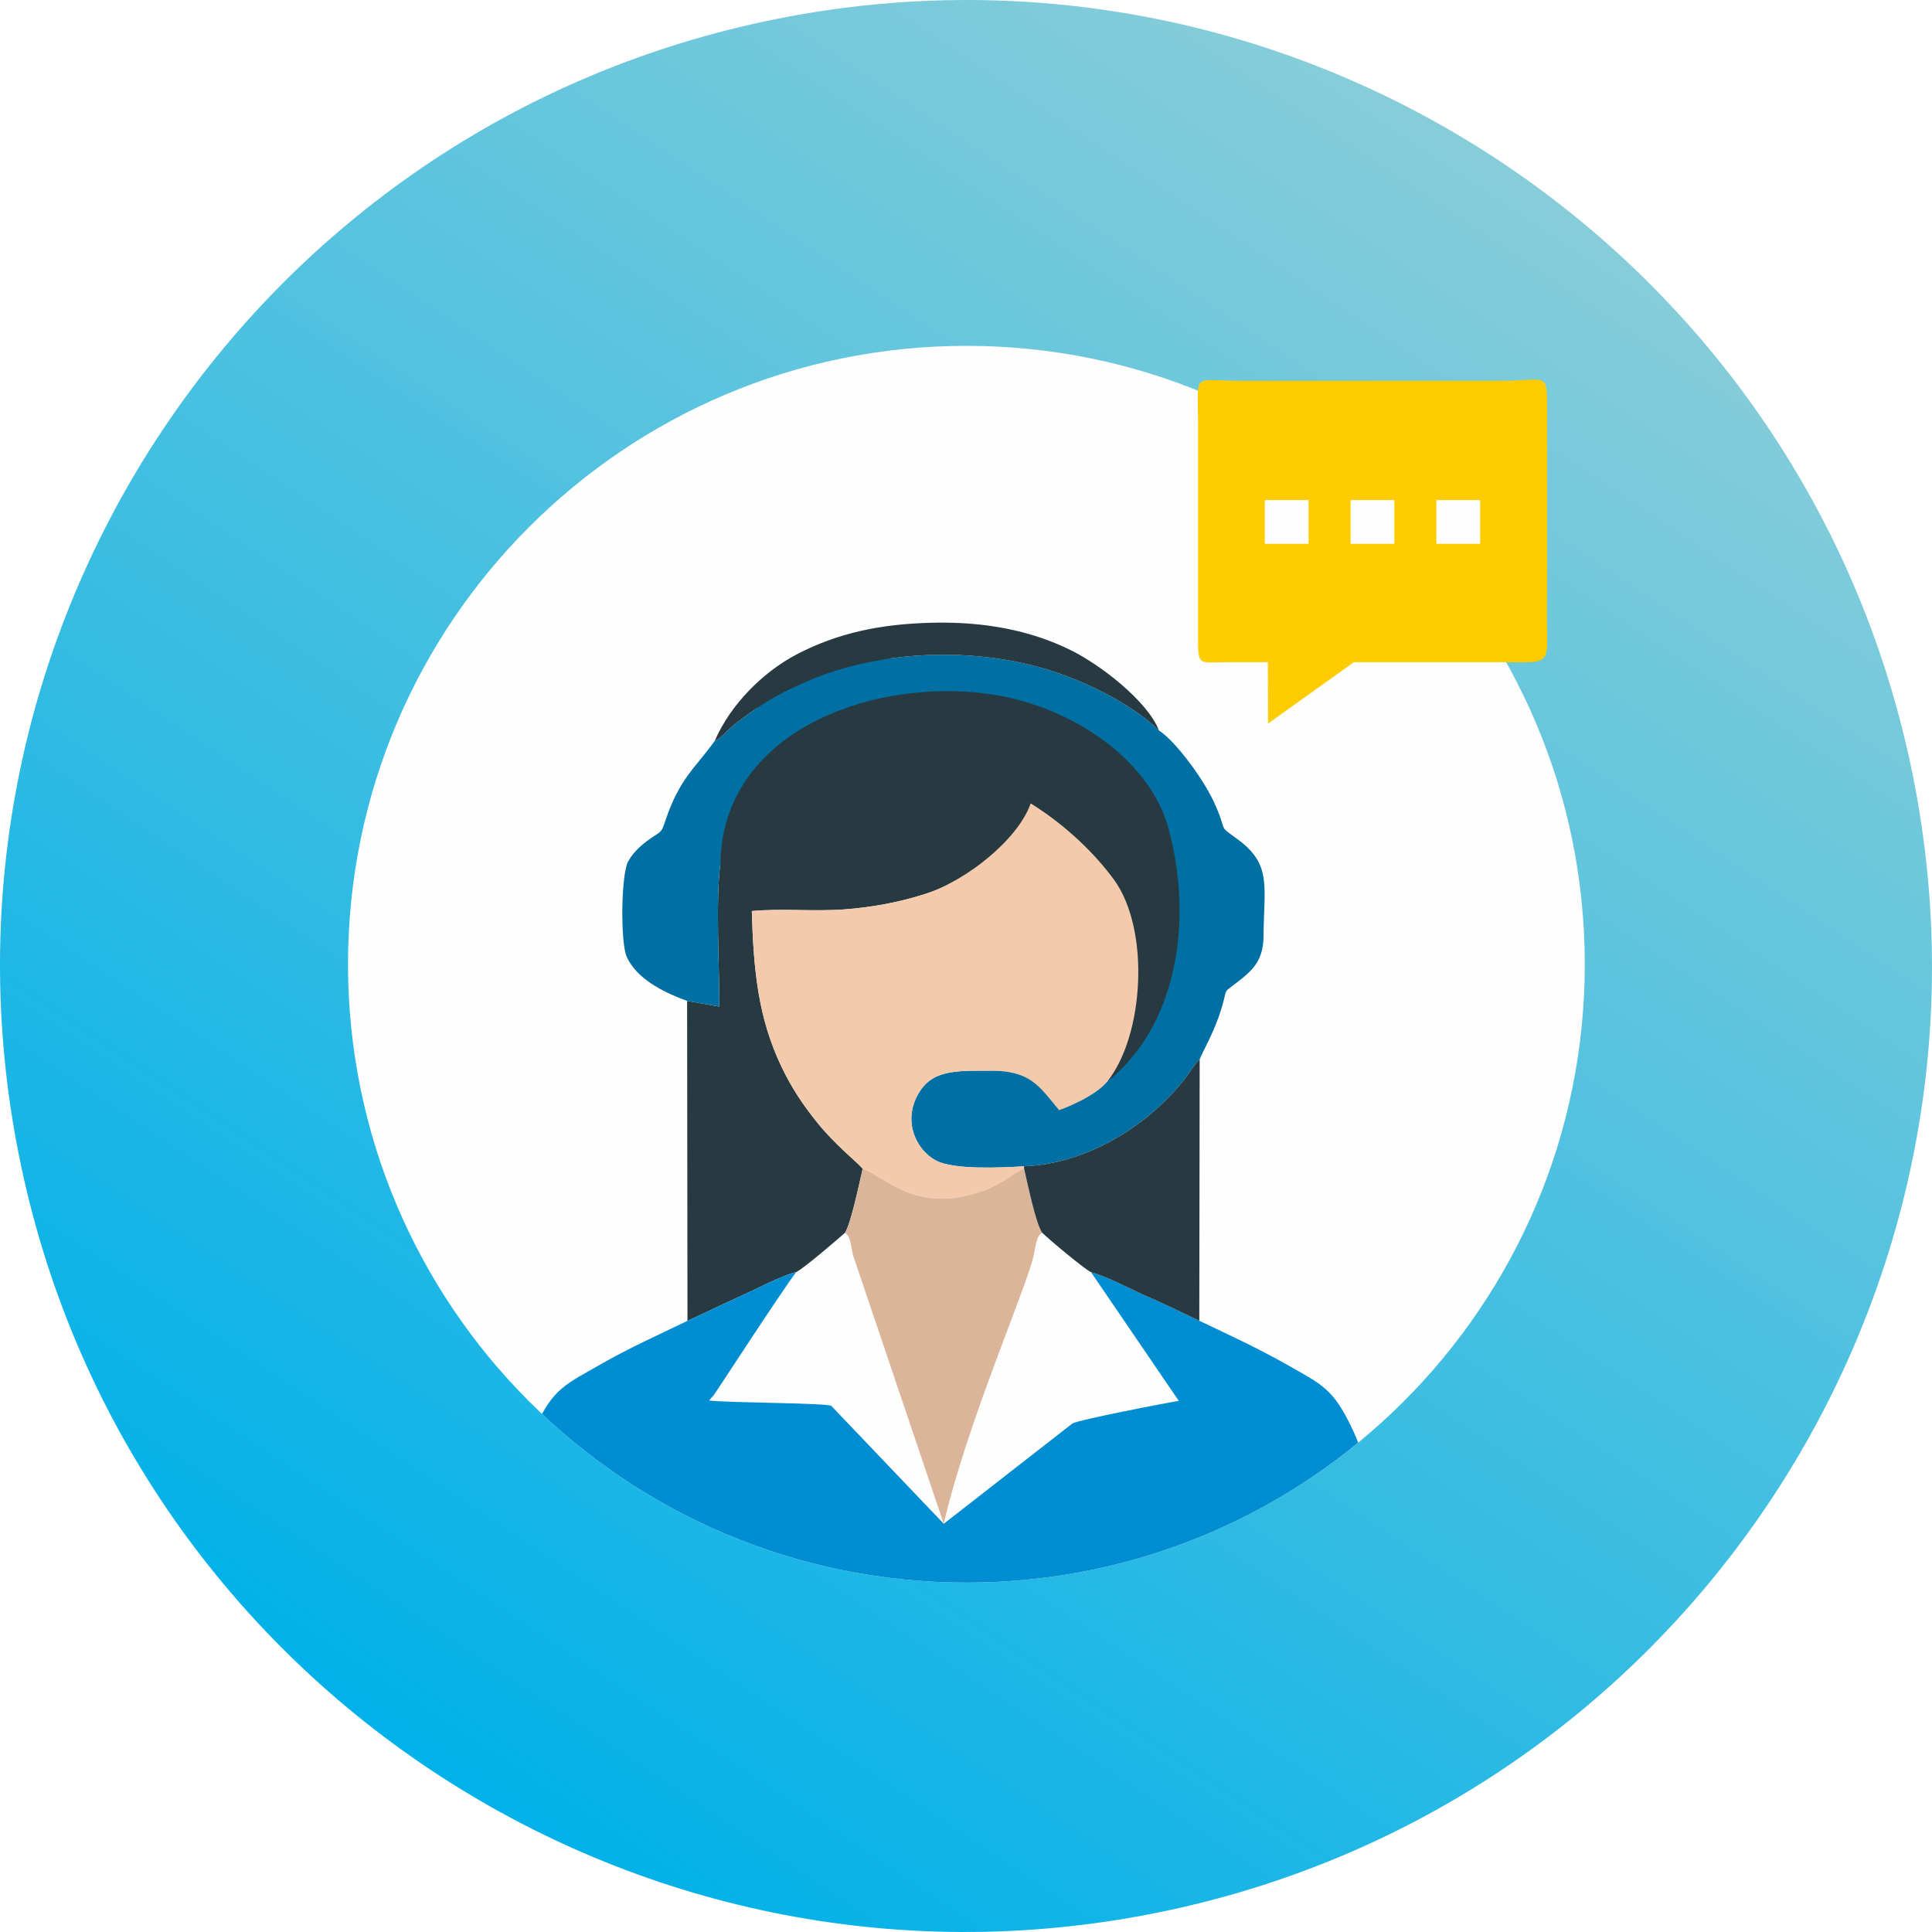 <?xml version="1.0" encoding="utf-8"?><svg xmlns="http://www.w3.org/2000/svg" xmlns:xlink="http://www.w3.org/1999/xlink" xml:space="preserve" width="1.05833E+006px" height="1.05833E+006px" style="shape-rendering:geometricPrecision; text-rendering:geometricPrecision; image-rendering:optimizeQuality; fill-rule:evenodd; clip-rule:evenodd" viewBox="0 0 1042538 1042538"> <defs>  <style type="text/css">   <![CDATA[    .str0 {stroke:#2B2A29;stroke-width:2944.64}    .fil1 {fill:none}    .fil2 {fill:#FEFEFE}    .fil8 {fill:#FECC00}    .fil3 {fill:#283A41}    .fil5 {fill:#008DD2}    .fil4 {fill:#0070A4}    .fil7 {fill:#DBB59A}    .fil6 {fill:#F4CAAC}    .fil0 {fill:url(#id4)}   ]]>  </style>   <clipPath id="id0">    <path d="M1032304 418997c56482,282236 -126526,556823 -408762,613307 -282236,56482 -556824,-126526 -613308,-408762 -56482,-282236 126526,-556824 408763,-613308 282236,-56482 556823,126526 613307,408763z"></path>   </clipPath>   <clipPath id="id1">    <path d="M217534 228259l651475 0 0 651475 -651475 0 0 -651475z"></path>   </clipPath>   <clipPath id="id2">    <path d="M521486 186622c184290,0 333686,149395 333686,333687 0,184291 -149396,333686 -333686,333686 -184292,0 -333687,-149395 -333687,-333686 0,-184292 149395,-333687 333687,-333687z"></path>   </clipPath>    <clipPath id="id3">     <path d="M648276 207001l192268 0 0 189347 -192268 0 0 -189347z"></path>    </clipPath>  <linearGradient id="id4" gradientUnits="userSpaceOnUse" x1="232231" y1="954942" x2="810307" y2="87596">   <stop offset="0" style="stop-opacity:1; stop-color:#01B1E9"></stop>   <stop offset="1" style="stop-opacity:1; stop-color:#87CDD9"></stop>  </linearGradient> </defs> <g id="Layer_x0020_1">    <path class="fil0" d="M1032304 418997c56482,282236 -126526,556823 -408762,613307 -282236,56482 -556824,-126526 -613308,-408762 -56482,-282236 126526,-556824 408763,-613308 282236,-56482 556823,126526 613307,408763z"></path>  <g style="clip-path:url(#id0)">   <g id="_1952702996240">    <ellipse class="fil1 str0" transform="matrix(0.196 0.981 -0.981 0.196 460537 -277343)" rx="41958" ry="75083"></ellipse>   </g>  </g>  <path class="fil1" d="M1032304 418997c56482,282236 -126526,556823 -408762,613307 -282236,56482 -556824,-126526 -613308,-408762 -56482,-282236 126526,-556824 408763,-613308 282236,-56482 556823,126526 613307,408763z"></path>  <g style="clip-path:url(#id1)">   <image x="217534" y="228259" width="651474" height="651474"></image>  </g>  <path class="fil2" d="M521486 186622c184290,0 333686,149395 333686,333687 0,184291 -149396,333686 -333686,333686 -184292,0 -333687,-149395 -333687,-333686 0,-184292 149395,-333687 333687,-333687z"></path>  <g style="clip-path:url(#id2)">   <g id="_1952702997264">    <path id="1" class="fil3" d="M370771 540109l203 172630c9619,-4370 18957,-8991 28715,-13384 7958,-3576 22112,-11043 29946,-12932 3414,-1352 22814,-18087 26333,-21182 3208,-4921 7731,-26777 9555,-34606 -2956,-3556 -14479,-12423 -24485,-24823 -7439,-9219 -13725,-18424 -19374,-30287 -12518,-26295 -15042,-51738 -15972,-83896 15638,-1529 33458,332 49822,-891 15085,-1129 29315,-3816 42752,-8026 23674,-7420 51333,-24404 57895,-43457 61485,26001 63335,91524 41362,144356 5837,1280 24176,18676 20166,-6315 3319,-3239 -1939,-8387 785,-12468 5055,-7579 16857,-13468 19691,-24056 3838,-9562 12985,-50602 9108,-64732 11703,-55531 -54428,-109800 -108808,-105754 -67916,-30798 -159113,-21472 -149738,95636 -2672,20362 -504,55314 -574,77255l-17382 -3068z"></path>    <path class="fil4" d="M385687 399803c-10797,14969 -19006,20295 -26632,43033 -1796,5361 -1869,5635 -5847,8178 -5752,3672 -11138,8167 -14254,13835 -3835,6969 -4267,43931 -711,51611 5186,11214 18437,18546 32528,23649l17382 3068c70,-21941 -2098,-56893 574,-77255 1260,-74641 89176,-102193 151504,-90336 41544,7906 80505,35748 90257,71303 15578,56814 2020,125098 -53698,149060 -1828,784 -3449,-2199 -2839,-6696 -11120,-13421 -17974,-11503 -40049,-11503 -18754,0 -31354,-427 -38711,13092 -7959,14618 -779,29605 9711,35321 9585,5225 35187,3928 47655,3201 33701,-1288 66438,-21485 86536,-46843 2623,-3311 5621,-8582 8271,-10822 919,-2892 6830,-13036 10404,-23386 6376,-18477 -431,-9837 12810,-20625 5986,-4876 11132,-10432 11237,-22232 244,-27613 4594,-39055 -14235,-52756 -11360,-8265 -4387,-2656 -12847,-20591 -6000,-12719 -20937,-32705 -29323,-37885 -11835,-11902 -33045,-23340 -52496,-30358 -42223,-15227 -96689,-14035 -137815,3895 -17062,7437 -24896,12486 -38536,22979 -4379,3369 -6303,6699 -10876,9063z"></path>    <path class="fil5" d="M647161 712702c-9313,-4518 -18955,-9109 -28670,-13367 -8936,-3918 -20852,-10447 -29762,-12846l47378 69460c-5359,778 -55082,10363 -57447,12214l-69395 54090 15533 0 -15533 0 -60622 -63560c-1672,-1693 -55657,-1654 -65990,-2961 749,-900 1455,-1820 2303,-2626 671,-634 36237,-55504 44679,-66683 -7834,1889 -21988,9356 -29946,12933 -9758,4392 -19098,9013 -28713,13383 -15306,7407 -31635,14750 -46058,23018 -19617,11244 -26258,13239 -35985,34232 -6684,14431 -10912,46337 -14382,65755l314967 56775 -17654 -19165 172530 -51101c-3377,-19359 -8203,-37691 -14843,-51533 -10248,-21373 -15643,-23295 -35596,-34609 -14765,-8372 -31068,-15939 -46794,-23409z"></path>    <path class="fil6" d="M465523 630635c14092,5650 29999,25510 67496,10989 7953,-3078 13465,-8395 19598,-10996l-60 -1264c-12468,727 -38070,2024 -47655,-3201 -10490,-5716 -17670,-20703 -9711,-35321 7357,-13519 19957,-13092 38711,-13092 22075,0 26469,7869 37588,21290 3904,-1235 19985,-7832 26033,-15429 19948,-25061 23153,-82029 3622,-108880 -9764,-13423 -25342,-29012 -44984,-41218 -6562,19053 -34221,41779 -57895,49199 -13437,4210 -27667,6897 -42752,8026 -16364,1223 -34184,-638 -49822,891 930,32158 3454,57601 15972,83896 5649,11863 11935,21068 19374,30287 10006,12400 21529,21267 24485,24823z"></path>    <path class="fil7" d="M455968 665241c3117,2006 2986,6427 4312,12002l48985 145010 0 0c12478,-54055 43941,-125668 48377,-144123 1492,-6185 1412,-10938 4714,-12974 -3576,-5237 -7698,-25958 -9737,-34528 -6135,2601 -11649,7918 -19598,10996 -37499,14521 -53406,-5339 -67500,-10989 -1822,7827 -6345,29685 -9553,34606z"></path>    <path class="fil3" d="M552557 629364l60 1264c2041,8570 6161,29291 9739,34528 3175,3228 22956,19789 26373,21332 8912,2399 20826,8929 29762,12847 9715,4258 19357,8849 28670,13367l203 -141003c-2650,2240 -5648,7511 -8271,10822 -20098,25358 -52835,45555 -86536,46843z"></path>    <path class="fil3" d="M385687 399803c4573,-2364 6497,-5694 10876,-9063 13640,-10493 21474,-15542 38536,-22979 41126,-17930 95592,-19122 137815,-3895 19451,7018 40661,18456 52496,30358 -6263,-16112 -31815,-35514 -47228,-43195 -22138,-11027 -47326,-15703 -75591,-14990 -27838,703 -50696,5626 -72489,16969 -18043,9389 -35893,26955 -44415,46795z"></path>   </g>  </g>  <path class="fil1" d="M521486 186622c184290,0 333686,149395 333686,333687 0,184291 -149396,333686 -333686,333686 -184292,0 -333687,-149395 -333687,-333686 0,-184292 149395,-333687 333687,-333687z"></path>  <g id="_1952702999696">   <g style="clip-path:url(#id3)">    <image x="648276" y="207001" width="192268" height="189347"></image>   </g>  </g>  <path class="fil8" d="M834818 340526c-194,-9111 0,-18225 0,-27338 0,-14713 0,-29426 0,-44139 0,-15146 0,-30291 0,-45435 0,-24080 850,-18150 -23963,-18150 -47082,0 -94165,0 -141247,0 -26667,0 -23118,-5134 -23118,22381 0,13734 0,27469 0,41204 0,14713 0,29426 0,44139 0,9731 0,19463 0,29193 0,17714 -254,14948 16371,14948 7935,0 13361,0 21295,0l100 33123c15429,-11040 30860,-22082 46291,-33123 26771,0 53539,0 80308,0 23824,0 24360,1910 23963,-16803z"></path>  <g id="_1952703001712">   <rect class="fil2" x="682507" y="269841" width="23597" height="23597"></rect>   <rect class="fil2" x="728812" y="269841" width="23597" height="23597"></rect>   <rect class="fil2" x="775116" y="269841" width="23597" height="23597"></rect>  </g> </g></svg>